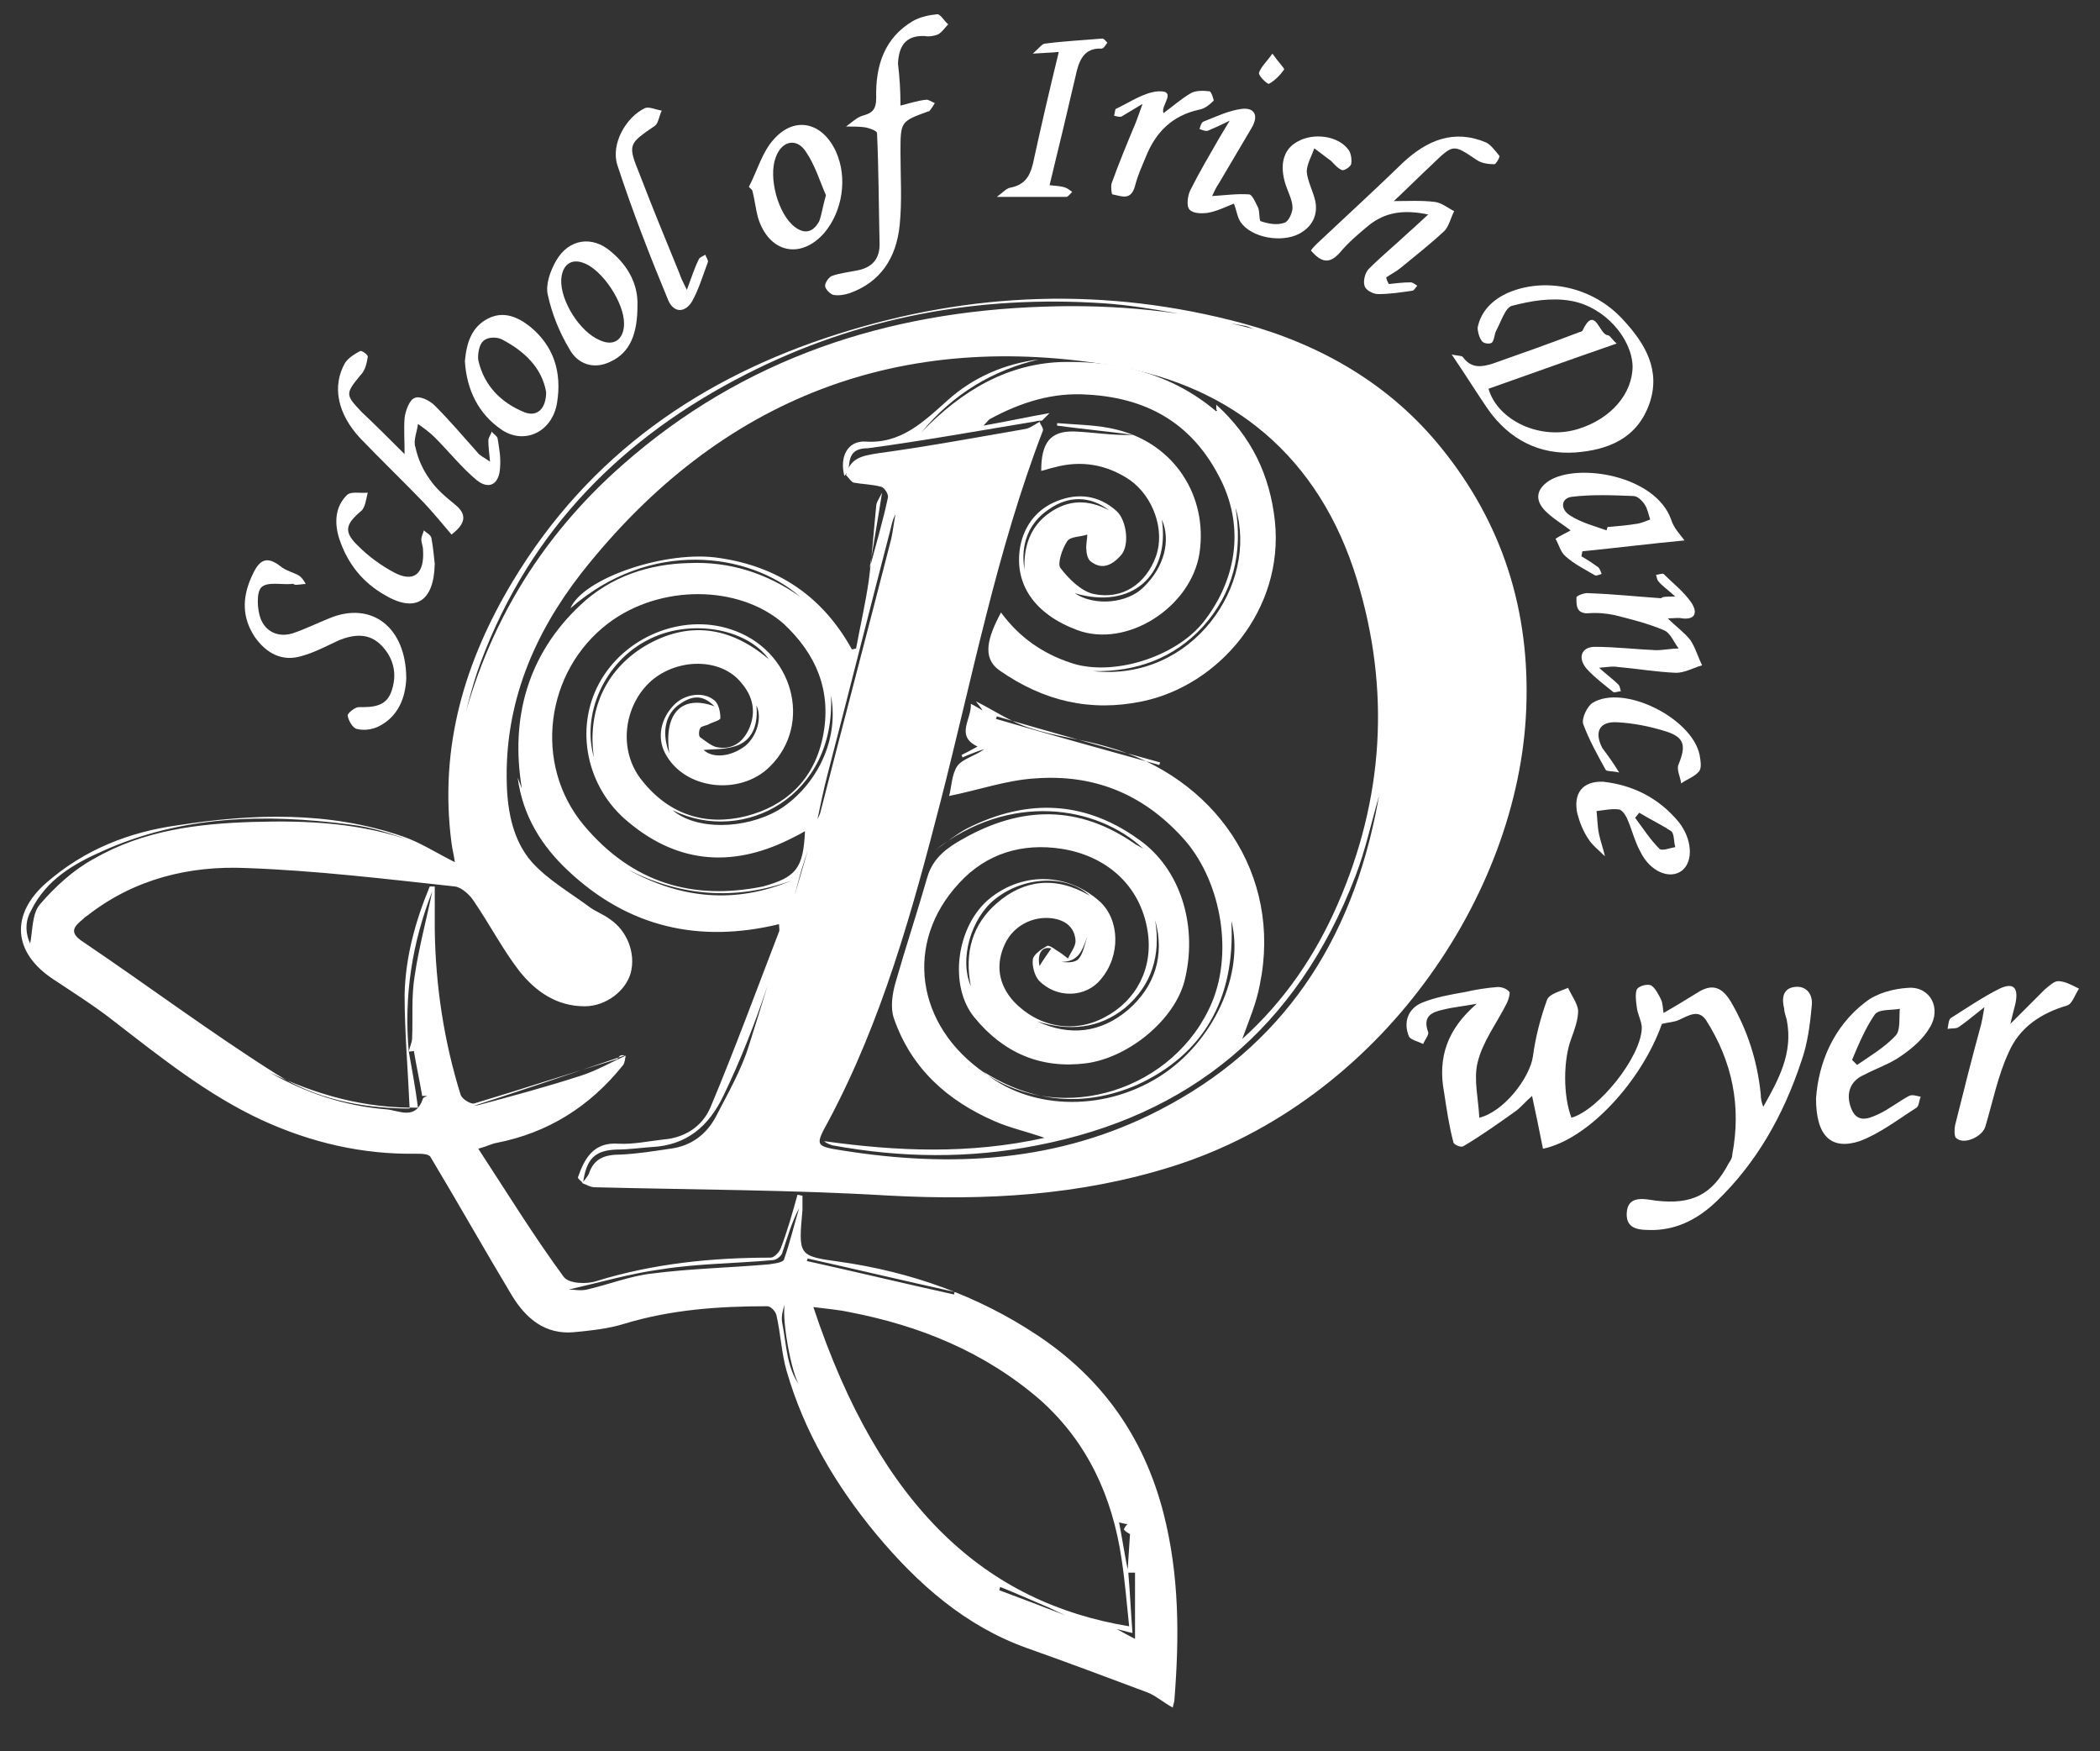 <svg xmlns="http://www.w3.org/2000/svg" xmlns:xlink="http://www.w3.org/1999/xlink" id="Layer_1" x="0px" y="0px" viewBox="0 0 250.7 209" style="enable-background:new 0 0 250.7 209;" xml:space="preserve"><rect x="0" y="0" width="250.7" height="209" fill="#333333" stroke="none"/><style type="text/css">	.st0{fill:#FFFFFF;}</style><g>	<g>		<g>			<path class="st0" d="M74.7,126c-0.1,0.4-0.1,0.8-0.3,1.1c-4,5-9,8.1-15.1,9.3c-0.6,0.1-1.1,0.4-2.2,0.7    c3.4,5.2,6.6,10.4,10.2,15.3c0.6,0.8,2.7,0.9,3.9,0.5c6.8-2.1,13.8-2.8,20.8-2.8c0.4,0,1-0.6,1.2-1.1c0.8-2.1,1.4-4.2,2-6.4    c0.2,0,0.4,0.1,0.6,0.1c0,0.6,0,1.1,0,1.7c-0.5,5.5-0.5,5.5,4.5,6.2c8.4,1.2,16.4,4,23.6,8.8c7.5,5,12.6,11.9,15,21.2    c1.9,7.4,1.9,14.8,1.3,22.3c0,0.2-0.1,0.4-0.2,0.9c-1.1-0.6-2-1.4-3-1.8c-4.8-1.8-9.6-3.6-14.4-5.3c-7.3-2.6-13-7.6-18-13.6    c-4.8-5.8-8.6-12.2-10.7-19.5c-0.6-2.1-0.7-4.4-1.2-6.6c-0.1-0.5-0.7-1.1-1.1-1.1c-5.8,0-11.5,0.4-17.1,2.1c-1.9,0.6-4,0.8-6,1    c-3.4,0.3-5.7-1.6-7.4-4.4c-3.3-5.5-6.4-11-9.7-16.5c-0.2-0.4-1.1-0.4-1.7-0.4c-6.4,0.1-12.5-1.3-18.4-4    c-6.5-3-12.1-7.5-17.8-11.9c-2.3-1.8-4.7-3.3-7.1-4.9c-4.9-3.2-5.2-7.8-0.8-11.6c4.5-3.9,9.8-6,15.6-6.8c9-1.4,18-1.7,26.8,1.3    c2.1,0.7,4.1,2,6.3,3.1c-0.1-0.8-0.3-1.5-0.4-2.3c-1.5-11.5,1.6-21.7,7.3-31.2c9.2-15.3,22.7-24.4,38.7-29.5    c16-5.1,32.2-5.7,48.5-1.3c9.2,2.5,17.5,7.2,23.7,14.9c7.2,8.9,10.6,19.3,10.1,31.2c-0.9,22.2-17.5,46.7-42.2,54.5    c-11.1,3.5-22.3,4.1-33.8,3.5c-11.7-0.7-23.4-0.7-35.2-1c-0.5,0-1-0.3-1.5-0.5c0.3-0.4,0.6-0.7,0.8-1.1c0.6-1.9,2-2.3,3.8-2.3    c2-0.1,3.9-0.4,5.9-0.7c2.4-0.3,4.3-1.6,5.5-3.9c1.4-2.7,3-5.5,3.9-8.4c2.8-8.8,5.4-17.7,8-26.6c0.2-0.4,0.3-0.7,0.5-1.1    c2.8-10.9,5.7-21.9,8.5-32.8c0.2-0.9,0.3-1.9,0.5-2.9c-0.4,0.7-0.5,1.5-0.7,2.2c-2.5,9.6-4.9,19.2-7.4,28.8    c-0.5,1.9-0.9,3.9-1.3,5.8c-0.6,2-1.3,3.9-1.9,5.9c-2.4,9.1-5.1,18.1-9.2,26.6c-1.8,3.8-4.5,6-8.6,6.2c-1.4,0.1-2.8,0.3-4.2,0.3    c-2.6,0.1-3.6,1.1-4,4c-0.2-0.2-0.7-0.6-0.6-0.7c0.8-2.3,1.9-4.2,4.8-4c1.8,0.1,3.6-0.3,5.4-0.5c2.5-0.2,4.6-1.5,5.6-3.8    c2.9-6.9,5.5-14,8.2-21c0.1-0.2,0-0.5,0-0.9c-9.5,2.3-18,0.4-25.2-6.4c-3.1-2.9-5.4-6.5-6-11.1c0.2,0.5,0.4,1.1,0.5,1.3    c-1.4-8.4,0.7-16,7-21.9c3.6-3.4,8.2-4.9,13-5c4.8-0.2,9.2,1.2,13.2,4c-6.1-5.3-17.9-6.9-27.4,1.4c1.5-3.6,11.5-7,17.8-6    c6.8,1,12.2,4.4,15.8,10.9c0.2,0,0.4-0.1,0.5-0.1c0.5-2.7,1.1-5.3,1.5-8c0.4-3,0.6-6,0.9-9c0-0.4,0.3-0.8,0.7-1.6    c-0.5,3.2-1,6-1.5,9.1c0.8-3,1.6-5.7,2.2-8.5c0.1-0.4-0.4-1.2-0.8-1.3c-1.1-0.3-2.2-0.3-3.3-0.5c-0.3-0.1-0.6-0.6-0.9-0.9l0,0    c0.5-2.1,2-2.3,3.8-2.6c5.9-0.8,11.8-1.9,17.6-2.9c0.6-0.1,1.2-0.6,1.8-0.9l-0.1,0c0.1,0.4,0.5,0.8,0.4,1.1    c-5.5,14.3-8.4,29.4-12.2,44.2c-3.4,13.2-7,26.2-13.4,38.2c-1.6,2.9-1.6,3,1.6,3.5c13.1,2.1,25.9,1.4,37.9-4.8    c14.6-7.5,23-20,26.1-36.8c0-0.2,0.1-0.4,0.1-0.5c0-0.1,0-0.2,0-0.1c-0.9,3.1-1.6,6.4-2.8,9.5c-7,18.2-19.9,28.6-38,32.1    c-8.1,1.6-16.2,1.5-24.4,0c-0.3-0.1-0.7-0.2-1-0.5c8.6,1.2,17.3,1.6,26.3-0.4c-2.3-0.8-4.2-1.2-6-2c-5.5-2.4-9.9-6.2-12-12.3    c-0.4-1.2-0.2-2.8,0.2-4.2c1.2-4.2,2.6-8.4,3.8-12.6c0.7-2.4,2.5-3.6,4.3-4.6c6.9-3.9,13.8-4.1,20.6,0.7c0.2,0.1,0.4,0.2,0.9,0.5    c-5.6-5.2-16-6.8-24.9,0.2c1.3-0.9,2.5-1.9,3.8-2.6c7.3-3.7,14.4-3.4,21.1,1.7c4.6,3.6,6.5,10.2,4.9,16.5    c-1.2,4.6-6.6,9.1-11.7,9.8c-5.4,0.7-9.9-1.2-13.4-5.5c-3.1-3.8-2.1-11,1.9-14.2c4-3.2,9.3-3,13.1,0.4c2.4,2.2,2.5,6.5,0.1,9.3    c-1.8,2.2-5.3,2.3-7.4,0.1c-0.5-0.6-0.8-1.7-0.7-2.5c0.1-0.6,1-1.2,1.7-1.6c0.2-0.1,0.7,0.2,1.1,0.5c0.5,0.3,0.9,0.6,1.4,1    c0.3-0.7,0.9-1.4,0.9-2.1c-0.1-1.7-1.3-2.5-2.8-2.7c-2.3-0.3-4.6,0.9-5.6,3c-1.2,2.5-0.8,4.9,1,6.9c2.9,3.1,7.2,3.9,10.9,1.9    c3.8-2,5.8-5.9,5.1-10.3c-0.9-5.6-5.1-9-10.3-9.8c-4.6-0.7-8.9,0.5-12.2,4.1c-6.6,7.1-5.2,17,3.1,22.7c9.2,6.3,22.7,2,27.1-8.5    c2.6-6.3,0.9-14.8-3.5-19.6c-4.9-5.4-10.8-7.6-17.6-7.1c-3.4,0.2-6.8,1.4-10.3,2.1c0.3-1,0.3-2.6,1-3.6c0.7-0.9,2.2-1.2,3.2-2    c-0.9,0.3-1.7,0.6-2.6,1c0-0.1-0.1-0.2-0.1-0.3c0.6-0.3,1.2-0.6,1.9-1c-2.7-1.3-0.7-3.2-0.8-5.1c0.6,0.3,0.9,0.5,1.4,0.8    c-0.3-0.5-0.6-0.8-0.8-1.1c2.2,1.1,4.2,2.5,6.5,3.2c3,1,6.1,1.3,9.1,2.2c13,3.6,21,15.3,18.3,28.4c-0.4,2.2-1.3,4.3-2.1,6.5    c5-4.5,8.7-9.9,11.4-16.1c5.5-12.6,6.3-25.6,2.3-38.7c-4.5-14.8-15-23.1-28.8-25.5c-25.4-4.4-47.1,3.5-63.8,24.7    c-5.6,7.2-9.2,15.5-8.9,25.2c0.1,3.4,0.8,6.8,3,9.3c1.9,2.1,4.5,3.6,6.8,5.3c0.8,0.6,1.7,0.9,2.5,1.5c2.1,1.4,3.1,4.1,2.5,6.4    c-0.6,2.2-3,4-5.5,4c-3.3,0-5.8-1.7-7.8-4.2c-2-2.6-3.5-5.5-5.4-8.3c-0.5-0.8-1.5-1.7-2.3-1.8c-8.3-0.9-16.6-1.9-24.9-2.2    c-6.8-0.3-13.4,1.3-19,5.7c-0.2,0.1-0.4,0.3-0.5,0.4c-1.1,0.9-1.7,1.6,0,2.7c7.7,5.2,15.2,10.8,23.1,15.8c4.6,2.9,9.9,4,15.3,4.1    c0.3,0,0.6,0,0.6,0c-0.2-4.6-0.6-9.1-0.6-13.6c0.1-4.5,1.3-8.8,3-12.9c0.2,0,0.4,0,0.6,0c0,1.7,0,3.5,0,5.2    c0.1,6.7,1.1,13.3,3.1,19.7c0.2,0.5,1.2,1.1,1.6,1c5.7-1.7,11.4-3.6,17.1-5.3C74.1,125.7,74.4,126,74.7,126c-0.1,0-0.3,0-0.5,0.1    c-6.2,2.1-12.4,4.2-18.6,6.2c0.4-0.3,1-0.3,1.5-0.4c4.1-1.1,8.2-2.2,12.2-3.5C71.2,127.8,72.9,126.8,74.7,126z M127.2,192.8    c1.9,0.5,3.9,1,5.8,1.5c0.7,0.3,1.3,0.7,2.5,1.3c0-3,0-5.4,0-7.9c-0.1,0-0.5,0-0.9,0c0.1-1.6,0.2-3.1,0.3-4.6    c-0.2-0.1-0.5-0.3-0.7-0.5c-0.1-0.1,0.2-0.5,0.4-0.7c-0.2,0-0.6-0.1-1-0.2c0.4,2.1,0.7,4.1,1.1,6c0.2,2.3,0.3,4.7,0.5,7.2    c-0.9-0.2-1.5-0.4-2.1-0.5C131.1,193.8,129.1,193.3,127.2,192.8c-0.7-0.3-1.3-0.6-1.9-0.9c-1.9-0.8-3.9-1.7-5.9-2.5    c0,0.1-0.1,0.3-0.1,0.4C122,190.8,124.6,191.8,127.2,192.8z M48.8,125.5c0.1-0.5,0.4-1.1,0.4-1.6c0.1-2.5-0.1-5,0.3-7.4    c0.5-3.4,1.4-6.7,2.1-10.1C49.2,112.5,48.2,118.9,48.8,125.5c0.4,2.2,0.8,4.4,1.1,6.7c-6.3,0.1-12.1-1.5-17.7-4.2    c4.4,2.5,9,4,13.9,4.4c1.5,0.1,3.5,1.4,4.4-1.3c0-0.1,0.3-0.2,0.5-0.3c-0.2,0-0.4,0-0.6,0c-0.3-1.8-0.7-3.6-1-5.4    C49.6,125.4,49.2,125.5,48.8,125.5z M134.8,194.1c-0.3-2.8-0.5-5.4-0.9-8c-1.1-7.5-4.1-14-9.7-19c-6.7-5.8-14.5-8.9-22.8-10.5    c-1.4-0.3-2.8-0.4-4.3-0.6C105.1,180.1,117.8,191.3,134.8,194.1z M96.1,99.2c-0.5,0.3-0.9,0.5-1.3,0.7    c-6.9,3.6-13.6,3.4-19.8-1.8C70,94,68.6,87,71.5,81.6c3-5.6,9.9-8.4,15.7-6.5c7.5,2.4,9.9,11.3,4.7,16.4    c-3.5,3.5-10.2,2.8-12.5-1.6c-1-1.9-0.5-4.2,1.1-5.8c1.3-1.3,3.5-1.6,4.8-0.5c0.5,0.4,0.7,1.4,0.7,2.1c0,0.3-1,0.5-1.5,0.8    c-0.3,0.1-0.8,0.2-0.9,0.4c-0.2,0.3-0.2,1,0,1.1c0.7,0.5,1.4,1.1,2.1,1.2c1.8,0.3,3.1-0.7,3.8-2.4c0.8-2,0.3-3.8-1-5.3    c-2.4-3-7.6-3-10.8-0.2c-3.3,3-3.9,8.3-1.1,11.8c3.3,4.2,7.7,5.5,12.5,4.3c4.6-1.2,8-4.2,9.1-9.3c1.2-5.6-0.8-10.1-4.7-13.7    c-5.3-4.6-14.7-4.7-20.9,0c-7.5,5.7-9,16.8-2.9,24.1c5.8,6.9,13,9,21.4,7.3C95,104.7,95.9,103.7,96.1,99.2z M149.8,39.3    c-0.4-0.1-0.7-0.3-1.1-0.4c-5.6-0.9-11.2-2.3-16.9-2.7c-14.9-1-29.3,1.6-42.8,8.5c-14.5,7.4-25.6,18.3-31.6,34.3    c-1.2,3.2-1.9,6.6-2.8,10c3-13.6,9.7-24.7,19.7-33.5c14.5-12.8,31.7-18.3,50.3-18.9C133.1,36.3,141.5,37.1,149.8,39.3z     M3.6,112.6c0.3-1.4,0.2-3.6,1.2-4.7c1.8-2.1,4-4.1,6.4-5.4c5.9-3.4,12.4-4.2,19-4.4c6.5-0.2,13,0.1,19.3,2.4    c-2.5-0.9-5.1-1.8-7.8-2.1c-10-1.3-20-1.1-29.5,3.2c-3.4,1.5-6.7,3.4-8.5,7.1C2.9,110.1,3.1,111.6,3.6,112.6z M117.4,127.9    c5.2,4.4,14,5,21,0.6c6.5-4.1,10.2-12.3,8.6-18.6c0.5,9.4-3.4,16-11.3,19.6C129.4,132.2,123.2,131.6,117.4,127.9z M67.9,153.9    c0.6,0,1.4,0.2,2.2,0c2.6-0.6,5.1-1.6,7.7-1.9c4.7-0.6,9.4-0.7,14-1.1c0.6-0.1,1.7-0.2,1.8-0.6c0.7-2,1.2-4.1,1.8-6.1    c-0.9,1.7-1.4,3.5-2,5.3c-0.1,0.4-0.7,0.9-1.2,0.9c-4.4,0.4-8.9,0.4-13.3,1.1C75.2,152,71.5,153.1,67.9,153.9z M70.9,90.4    c-0.8-5.5,1.3-10.4,6.1-13.3c5.1-3,10.1-2.4,14.8,1.6c-2.7-3.8-9.6-4.9-14.5-2.3C72.2,79,69.4,85.2,70.9,90.4z M99.2,83    c0.6,12-10.4,17.9-18.9,13.7c2.8,2.4,8.6,2.3,12.6,0C96.9,94.3,100.3,88.9,99.2,83z M123.8,121.9c3.9,1.8,7.6,1.4,10.9-1.4    c3.1-2.7,4.4-6.4,3.2-10.7c0.7,4.2-0.4,7.8-3.6,10.5C131.2,122.8,127.6,123.1,123.8,121.9z M130.1,106.9    c-2.8-2.6-7.9-2.3-11.3,0.4c-2.9,2.3-4.3,7.2-2.9,10.4c-0.8-4,0.2-7.4,3.1-9.9C122.2,105,126,104.5,130.1,106.9z M138.4,91.3    c0-0.1,0.1-0.2,0.1-0.3c-6.5-1.8-13-3.6-19.5-5.5c0,0.1-0.1,0.2-0.1,0.3C125.4,87.7,131.9,89.5,138.4,91.3z M75,103.8    c6.3,3.5,12.8,4.1,19.5,1.3C87.8,107.5,81.3,107,75,103.8z M96.4,150.2c0,0.1,0,0.2-0.1,0.3c5.9,1.3,11.7,2.7,17.6,4    c0-0.1,0-0.2,0.1-0.3C108.1,152.9,102.2,151.5,96.4,150.2z M95.5,165.4c-1-1.1-2.4-8.9-1.7-10.1c-0.3,0.9-0.6,1.8-0.4,2.7    C93.9,160.5,93.9,163.3,95.5,165.4z M84,89.5c1,1,3.2,0.9,5-0.5c1.4-1.2,2-3.4,1.3-4.8c0.2,2-0.3,3.9-2.1,4.7    C86.8,89.5,85.1,89.4,84,89.5z M79.9,89.9c-0.7-4.9,1.6-7,5.4-5.6C84,83,82.8,82.9,81.2,84C79.5,85.1,78.9,87.3,79.9,89.9z     M129.8,111.8c-0.6,1.6-1,3-3.1,3c0.8,0.1,1.7,0.1,2.1-0.4C129.3,113.8,129.5,112.7,129.8,111.8z M124.1,115.3    c0.4-0.7,1-1.5,1.4-2.1C124.4,112.9,123.8,113.8,124.1,115.3z"></path>			<path class="st0" d="M101.3,56.2c-0.2,0.2-0.3,0.4-0.5,0.6c-0.6-2.3,0.4-4.2,2.5-4.1c4.2,0.3,6.9-2.3,9.8-4.9    c3.1-2.8,6.9-4.4,10.9-4.9c-5.5,1.3-10.2,4.1-14,8.7c4.8-5,10.4-8.3,17.1-8.4c6.5-0.1,12.8,1.4,18.1,5.9c0-0.1,0.1-0.1,0.1-0.1    c0,0,0-0.1-0.1-0.1c0-0.1,0-0.2,0-0.6c4.2,3.8,6.4,8.4,7,13.9c1.1,10.6-6.7,19.6-15.8,21.5c-6.2,1.3-11.8,0-17.1-3.7    c-2.1-1.5-1.4-3.9,0.2-6.9c2.2,3,5,4.9,8.3,6c4.9,1.7,12.5-0.6,15.9-4.9c4.2-5.4,4.8-11.8,1.8-17.4c-3.4-6.5-8.8-9.3-15.6-9.7    c-4.2-0.3-8,0.9-11.7,2.9c-0.2,0.1-0.3,0.3-0.8,0.8c2.8-0.5,5.1-1,7.9-1.5c-0.5,0.5-0.7,0.7-0.9,0.9c0,0,0.1,0,0.1,0    c-0.3,0-0.6,0-0.9,0.1c-6.7,1.1-13.3,2.3-20,3.2C101.5,53.5,101.4,54.7,101.3,56.2L101.3,56.2z M130.5,80.1    c11.9,1.3,19.8-10.4,17-19.5c0.9,5.4-0.3,10.2-3.9,14.2C140.1,78.6,135.6,80.2,130.5,80.1z"></path>			<path class="st0" d="M184.2,137.1c-0.4-2-0.8-4-1.3-6.3c-0.7,0.6-1.2,1.2-1.8,1.7c-2.1,1.5-4.2,3-6.4,4.3    c-0.3,0.2-1.2-0.2-1.2-0.5c-0.5-1.9-0.8-3.9-1.1-5.9c-0.8-4.2,0.4-7.6,3.9-10.6c-1.6,0.3-2.8,0.4-4,0.7c-1.4,0.3-2.5,0.8-1.8,2.7    c0.1,0.3-0.4,0.9-0.6,1.4c-0.6-0.3-1.5-0.5-1.7-0.9c-0.7-1.7-0.1-3.3,1.5-4c1.7-0.7,3.5-1,5.2-1.3c1.3-0.3,2.6-0.5,3.9-0.6    c0.5,0,1.1,0.2,1.4,0.6c0.1,0.1-0.1,0.9-0.3,1.3c-1.2,2.4-2.9,4.6-3.5,7.1c-0.5,2,0.1,4.4,0.2,6.6c2.9-0.7,6-4.7,6.4-7.3    c0.3-2.3,0.9-4.6,1.7-6.8c0.3-0.7,1.6-1,2.5-1.4c0.4,0.9,1.1,1.8,1.2,2.7c0,1.1-0.4,2.2-0.8,3.3c-1,2.6-1,6.9,0,9.5    c3.2-0.9,8.3-7.2,8.4-10.7c0-0.8-0.5-1.6-0.6-2.5c-0.1-0.7-0.2-1.6,0-2.1c0.2-0.4,1.2-0.7,1.7-0.5c0.5,0.3,0.9,1.1,1.2,1.7    c0.2,0.4,0.2,1,0.3,1.6c1.4-0.8,2.7-1.6,4-2.4c1.7-1.1,2.9-0.8,4,1c2,3.4,3.2,7.1,3.6,11.1c0,0.5,0.1,1,0.3,1.5    c1.8-3.2,3.6-6.4,2.8-10.4c-0.1-0.4-0.3-0.9-0.3-1.3c-0.3-1.2-0.2-2.4,1.2-2.6c1.4-0.2,2.2,0.8,2.1,2.1c-0.2,2.3-0.5,4.7-1.3,6.9    c-2.1,6.3-5.3,12-10.1,16.6c-2.1,2-4.5,3.3-7.4,3.4c-1.5,0-3.4,0.1-3.3-2c0.1-2.2,2.1-1.7,3.5-1.5c4.3,0.5,6.7-0.7,8.7-4.5    c0.2-0.3,0.4-0.6,0.4-1c1.1-5.8,0-11.1-3.1-16c-0.9-1.4-2.1-0.6-3.2-0.1c-0.6,0.3-1.3,0.3-2.1,0.5C196,129,189.6,136,184.2,137.1    z"></path>			<path class="st0" d="M124.3,56.2c0-3.4,1.1-4.8,4-4.7c2.3,0.1,4.6,0.5,7,0.4c-3-0.4-6.1-0.7-9.1-1.1c0-0.1,0-0.2,0-0.3    c2.4,0.2,4.9,0.2,7.2,0.8c6.8,1.7,10.8,7.9,9.8,14.7c-1,6.5-8.7,11.4-14.6,9.2c-5.1-1.9-7.6-5.5-6.8-10c0.5-2.6,2.1-4.5,4.4-5.4    c2.5-1,5-0.7,7.1,1.2c1.2,1.1,1.6,4.1,0.5,5.3c-1,1.1-2.2,1.8-3.6,0.7c-0.3-0.2-0.5-0.9-0.5-1.3c-0.1-0.6,0.1-1.3,0.1-1.9    c-0.8,0.3-2,0.2-2.4,0.8c-0.6,0.9-1.2,2.7-0.8,3.2c1,1.3,2.5,2.8,4,3.1c3.4,0.7,6.2-1.2,7.4-4.5c1.1-3.1-0.3-7.1-3.1-9.1    c-2.8-1.9-5.9-2.4-9.1-1.5C125.3,55.9,124.8,56.1,124.3,56.2z M128.3,70.8c2.4,1.6,6.3,1.2,8.2-0.7c2.5-2.4,3.3-5.6,2.2-8.1    C139.7,68.7,135.1,72.8,128.3,70.8z M122.3,68c-0.1-2.8,0.7-5.2,3-6.8c2.3-1.6,4.6-1.6,7.1-0.3c-2.2-1.7-4.8-1.8-7.2-0.1    C122.8,62.4,121.8,65,122.3,68z"></path>			<path class="st0" d="M173.3,42.3c0.7,0.2,1.3,0.1,1.4,0.4c1,1.3,2.2,1.1,3.5,0.7c3.4-1.2,6.8-2.4,10.2-3.7    c0.2-0.1,0.4-0.1,0.5-0.2c1.5-3.2,2,0.4,3,0.5c0.3,0,0.6,0.6,1.1,1c-5.2,1.8-10.2,3.6-15.3,5.4c1.1,3.8,6.2,6.2,10.7,4.8    c3.9-1.2,6.5-4.2,6.5-7.5c-0.1-3.3-3.3-7.1-7.4-7.8c-2.3-0.4-4.7,0-7,0.6c-0.8,0.2-1.3,1.9-1.9,3c-0.2,0.4-0.2,1.1-0.5,1.4    c-0.3,0.2-1,0.1-1.2-0.2c-0.3-0.4-0.5-1.1-0.5-1.6c0.4-2,1.8-3.3,3.5-4.1c4.5-2,10.3-0.8,13.9,3.2c2.6,2.8,4.5,6,3.1,10    c-1.5,4.2-5,5.5-8.8,5.8c-4.3,0.3-7.9-1.5-10.5-5.2C176.3,46.9,175,44.8,173.3,42.3z"></path>			<path class="st0" d="M216.8,131.1c0.3-4.3,2.1-8.6,5.9-11.5c1.4-1.1,3.4-1.6,5.1-1.7c2.6-0.2,4,2.4,2.6,4.7    c-0.8,1.4-2.1,2.5-3.4,3.4c-1.4,1-3,1.5-4.5,2.3c-1.6,0.7-2.2,2.2-1.5,4c0.7,1.8,2.1,1.2,3.2,0.7c1.3-0.6,2.4-1.5,3.7-2.2    c0.4-0.2,0.9,0,1.4,0.1c-0.2,0.4-0.2,1.1-0.5,1.3c-2.2,1.4-4.4,3.1-6.8,4C218.6,137.3,216.8,135.6,216.8,131.1z M221.1,126.5    c0.2,0.2,0.4,0.4,0.6,0.6c1.6-1.1,3.3-2.1,4.6-3.5c0.6-0.6,0.4-2.1,0.5-3.2c-1,0.2-2.5,0-3,0.7    C222.7,122.7,221.9,124.6,221.1,126.5z"></path>			<path class="st0" d="M165.8,33.9c0.9-0.1,1.7-0.2,2.6-0.2c0.3,0,0.6,0.3,0.8,0.4c-0.2,0.2-0.4,0.6-0.6,0.6    c-1.4,0.2-2.7,0.4-4.1,0.4c-0.6,0-1.5-0.5-1.6-1c-0.2-0.6,0.1-1.6,0.5-2c1.5-1.5,3.2-2.9,4.8-4.4c0.7-0.6,1.3-1.2,2.3-2.1    c-2.9-0.6-5.1-0.3-7.1,1.3c-1.2,1-2.4,2-3.4,3.2c-1.3,1.5-2.3,1.2-3.5-0.2c0.2-0.3,0.4-0.5,0.7-0.8c3.4-3.2,6.9-6.4,10.3-9.7    c2.9-2.7,6.1-4,9.9-2.4c0.6,0.3,1.1,1,1.6,1.6c0.1,0.1-0.4,1-0.6,1c-0.7,0-1.5-0.1-2.1-0.5c-2.8-1.9-2.8-1.9-5.2,0.4    c-1.6,1.5-3.1,3-4.7,4.5c1.7,0,3.3-0.1,4.9,0.1c0.8,0.1,1.5,0.7,2.3,1.1c-0.4,0.8-0.6,1.7-1.1,2.3c-1.7,1.6-3.5,3-5.2,4.4    c-0.6,0.5-1.2,0.8-1.8,1.2C165.5,33.4,165.7,33.7,165.8,33.9z"></path>			<path class="st0" d="M48.3,54.2c0-1.6-0.1-3,0-4.3c0.1-0.9,0.6-2.2,1.2-2.4c0.6-0.3,1.8,0.3,2.4,0.9c1.8,1.8,3.4,3.7,5.1,5.6    c0.3,0.4,0.8,0.6,1.5,1.1c-0.1-1.1-0.2-1.8-0.2-2.5c0-0.4,0.3-0.7,0.4-1.1c0.2,0.3,0.6,0.5,0.7,0.8c0.2,1.2,0.4,2.3,0.3,3.5    c-0.1,2-1.3,2.7-2.8,1.5c-1.8-1.5-3.3-3.4-5-5.1c-0.6-0.6-1.3-1.1-2-1.6c-0.1,0.9-0.6,2-0.3,2.8c0.3,1.4,0.9,2.7,1.7,3.8    c0.8,1.2,1.9,2.1,3,3c1.5,1.2,1.3,2.3-0.4,3.6c-1-1.2-2.1-2.5-3.2-3.7c-2.5-2.6-5.2-5.2-7.7-7.8c-2.7-2.9-3.4-6.2-1.8-9    c0.4-0.6,1.2-1.1,1.8-1.4c0.2-0.1,1,0.5,0.9,0.7c-0.1,0.7-0.3,1.6-0.8,2.1c-1.9,2.3-1.9,2.4,0.1,4.5    C44.9,50.8,46.5,52.4,48.3,54.2z"></path>			<path class="st0" d="M107.5,12.6c1.2-0.3,2.1-0.6,3.1-0.7c0.3,0,0.7,0.3,1,0.4c-0.2,0.3-0.4,0.7-0.7,1c0,0-0.1,0-0.1,0    c-3.3,1.2-3.3,1.2-3.3,4.9c0,2.9,0.2,5.8-0.1,8.7c-0.4,3.9-2.3,6.8-6,8.1c-0.6,0.2-1.3,0.3-1.9,0.2c-0.4-0.1-1-0.7-1-1.1    c0-0.4,0.5-1.1,0.9-1.2c0.9-0.3,1.8-0.4,2.8-0.6c1.8-0.3,2.9-1.3,2.8-3.4c-0.1-4.3-0.1-8.7-0.3-13c0-0.3-0.9-0.6-1.4-0.7    c-0.7-0.1-1.5-0.1-2.3-0.1c0.7-0.5,1.3-1.1,2-1.3c1.1-0.3,1.6-0.7,1.6-2.1c-0.1-3.9,1-7.2,4.4-9.2c0.9-0.5,1.9-0.7,2.9-0.8    c0.4,0,0.8,0.8,1.3,1.2c-0.4,0.4-0.7,0.9-1.2,1.2c-0.5,0.2-1.1,0.3-1.6,0.2c-2.3-0.1-3.1,1.2-3.2,3.3    C107.4,9.2,107.5,10.8,107.5,12.6z"></path>			<path class="st0" d="M144.7,23.4c1.6-0.1,3-0.3,4.4-0.2c0.4,0,0.8,1,1.1,1.6c0.2,0.5,0.1,1.5,0.3,1.6c0.9,0.3,1.9,0.5,2.8,0.2    c0.5-0.1,1-1.2,1-1.8c0-0.9-0.5-1.8-0.8-2.7c-0.8-2.4-0.3-4.3,1.4-5.2c1.9-1.1,4.9-0.7,6.1,1c0.3,0.4,0.4,1.2,0.3,1.7    c-0.1,0.3-0.8,0.8-1.1,0.7c-0.5-0.2-0.9-0.7-1.3-1.1c-0.7-0.5-1.3-1-2-1.5c-0.3,0.9-0.9,1.9-0.9,2.8c0.1,1.1,0.7,2.2,1,3.4    c0.4,1.8-0.4,3.2-1.9,4c-2.1,1.1-5.7,0.5-7-1.4c-0.4-0.6-0.5-1.5-0.8-2.2c-1,0.4-2,0.9-3.1,1.1c-0.7,0.1-1.8,0.1-2.2-0.4    c-0.4-0.4-0.2-1.7,0.1-2.3c1.1-2.2,2.3-4.2,3.5-6.3c0.3-0.5,0.6-1,1.2-2c-1.2,0.6-1.9,0.9-2.6,1.2c-0.3,0.1-0.7-0.1-1-0.2    c0.1-0.3,0.2-0.8,0.5-0.9c1.5-0.6,3-1.3,4.5-1.5c1.6-0.2,2.1,0.8,1.2,2.3c-1.3,2.2-2.6,4.4-3.9,6.6    C145.2,22.3,144.9,23,144.7,23.4z"></path>			<path class="st0" d="M240,122.2c1.5-1.5,2.8-2.8,4.1-4.1c0.5-0.4,1.1-1,1.6-1c0.8,0,1.7,0.5,2.5,0.9c-0.5,0.7-0.8,1.8-1.4,2    c-3.1,0.9-5.7,2.6-7,5.6c-1.3,2.8-1.9,5.9-2.8,8.9c-0.4,1.2-2.6,2.2-3.5,1.3c-0.2-0.2-0.2-1-0.1-1.5c1-4,2-8,3.1-12    c0.1-0.4,0.2-0.9,0.4-2.1c-1.4,1.1-2.2,1.8-3.1,2.4c-0.3,0.2-0.8,0.1-1.3,0.2c0.1-0.4,0.1-1.1,0.4-1.3c1.9-1.2,3.8-2.5,5.8-3.5    c1.7-0.8,2.3-0.1,1.9,1.8C240.4,120.6,240.2,121.3,240,122.2z"></path>			<path class="st0" d="M48.5,81c-0.1,2.2-0.9,4.5-3.3,5.7c-0.8,0.4-1.8,0.5-2.6,0.3c-0.5-0.1-1-1-1.1-1.6c0-0.3,0.9-1,1.3-1    c1.7,0,3.4,0,4-2.1c0.6-1.9,0.2-3.7-1.2-5.2c-1.5-1.6-3.3-1.4-5.1-0.7c-1.5,0.7-3,1.5-4.5,1.9C33.7,79,31.8,78,30.4,76    c-1.5-2.3-1.5-4.6-0.4-7.1c0.8-1.8,1.6-2.8,3.5-1.3c0.6,0.5,1.5,0.7,2.2,1.1c0.3,0.2,0.6,0.6,0.8,1c-0.4,0-0.8,0.1-1.2,0.1    c-0.2,0-0.3-0.2-0.5-0.1c-1.2,0.1-2.9-0.3-3.6,0.4c-0.6,0.6-0.5,2.6-0.1,3.7c0.6,1.6,2.1,2.3,3.8,1.8c1.5-0.5,2.9-1.2,4.4-1.8    C44.3,71.7,48.5,74.8,48.5,81z"></path>			<path class="st0" d="M200,71.2c-1-0.9-1.6-1.3-2-1.8c-0.2-0.2-0.2-0.5-0.3-0.8c0.3,0,0.7-0.2,0.9-0.1c1.1,1.1,2.4,2.1,3.3,3.4    c0.8,1.2,0.5,2.1-1.1,1.9c-0.5-0.1-0.9,0-1.7,0c1,1,2,1.7,2.7,2.6c0.6,0.9,0.9,2,1.4,3c-1,0.3-2.1,0.9-3.1,0.9    c-2.4-0.1-4.7-0.5-7-0.7c-0.6-0.1-1.1,0-2.2,0.1c1,0.9,1.7,1.4,2.3,2c0.2,0.2,0.2,0.5,0.3,0.8c-0.3,0-0.7,0.2-0.9,0.1    c-1.1-0.9-2.2-1.7-3.2-2.8c-1.1-1.3-0.6-2.6,1-2.6c2.4,0,4.9,0.3,7.3,0.4c0.9,0,1.8-0.2,2.7-0.2c-0.6-0.8-1-1.9-1.8-2.2    c-1.9-0.8-3.9-1.3-5.9-1.8c-1-0.2-2.1-0.3-3.2-0.2c-1.4,0-1.3-1.1-1.3-1.9c0-0.2,1-0.6,1.5-0.5c2.9,0.1,5.7,0.4,8.6,0.6    C198.5,71.2,198.9,71.2,200,71.2z"></path>			<path class="st0" d="M201.1,64.5c-4.2,0.4-8.2,0.9-12.2,1.3c0,0.2-0.1,0.4-0.1,0.6c0.7,0.4,1.3,0.8,2,1.3    c0.2,0.2,0.3,0.5,0.4,0.8c-0.3,0.1-0.7,0.3-0.9,0.1c-1.2-0.7-2.4-1.3-3.4-2.2c-0.6-0.5-0.8-1.4-1.2-2.1c0.6-0.4,1.3-0.7,1.8-1    c-0.9-0.7-2.1-1.4-3-2.3c-1.3-1.3-1.1-2.6,0.4-3.6c3.4-2.2,12.7-0.7,14.6,4.6C199.8,63,200.5,63.7,201.1,64.5z M191.8,63.3    c0-0.1,0.1-0.3,0.1-0.4c1.2-0.1,2.4-0.2,3.6-0.4c0.5-0.1,1-0.3,1.5-0.5c-0.2-0.6-0.3-1.2-0.6-1.7c-0.3-0.5-0.9-1.1-1.4-1.1    c-2.5-0.1-5-0.2-7.4,0.1c-1.3,0.2-1.3,1.5-0.2,2.2C188.8,62.4,190.4,62.8,191.8,63.3z"></path>			<path class="st0" d="M55.5,43.1c0.2-2.2,0.8-4.1,2.8-5.1c1.8-0.9,3.5-0.2,5,1c2.8,2.3,3.8,5.4,3.2,9.1c-0.6,3.5-3.9,5-6.6,3.2    C57.1,49.4,55.7,46.5,55.5,43.1z M65.2,46.8c-0.5-2.9-2.6-4.9-5.3-6.3c-0.6-0.3-1.7-0.3-2.2,0.2c-0.5,0.4-0.7,1.6-0.6,2.3    c0.7,3.1,2.8,5.1,5.5,6.2C64.1,49.8,65.2,48.8,65.2,46.8z"></path>			<path class="st0" d="M89.4,22.3c1-1.9,1.6-4.2,3-5.7c2.5-2.8,5.8-2,7.4,1.5c1.4,3.1,0.8,7.1-1.4,9.7c-2.8,3.2-6.6,2.4-7.9-1.8    c-0.3-1.1-0.4-2.2-0.7-3.3C89.7,22.6,89.6,22.5,89.4,22.3z M98.6,23.3c-0.7-1.6-1.3-3.6-2.4-5.2c-1.1-1.7-2.9-1.3-3.6,0.7    c-0.9,2.4,0.3,6.8,2.3,8.3c1.2,0.9,2.2,0.6,2.9-0.7C98.1,25.6,98.2,24.7,98.6,23.3z"></path>			<path class="st0" d="M76.1,36.5c0,3.2-0.8,5.6-3.3,6.7c-1.9,0.9-3.8,0.3-4.8-1.5c-1.2-2-2.1-4.2-2.6-6.5c-0.3-1.2,0.3-2.9,1-4.1    c1.5-2.6,4.3-3,6.5-1.1C75.1,31.8,76.2,34.1,76.1,36.5z M74.5,38.6c0-2.5-2.6-6.4-4.8-7.2c-1.5-0.6-2.6,0.2-2.7,2    c-0.1,2.5,2.2,6.2,4.6,7.2C73.3,41.4,74.5,40.5,74.5,38.6z"></path>			<path class="st0" d="M82,34.6c0.6-1.6,0.9-2.6,1.4-3.6c0.1-0.3,0.5-0.4,0.8-0.6c0.1,0.3,0.4,0.7,0.3,0.9    c-0.6,1.6-1.1,3.3-1.9,4.7c-0.8,1.3-2.1,1.4-2.8-0.1c-2.2-5.3-4.3-10.7-6.1-16.2c-0.8-2.5,1-5.7,3.3-6.8c0.5-0.2,1.3,0.2,2,0.3    c-0.3,0.6-0.4,1.5-0.8,1.8c-3.2,2.2-3.3,2.2-1.8,5.9c1.5,3.9,3.1,7.8,4.7,11.7C81.3,33.2,81.5,33.6,82,34.6z"></path>			<path class="st0" d="M126.4,6.2c-1,0.1-1.7,0.1-3.1,0.2c0.8-0.7,1.1-1.2,1.5-1.2c2.3-0.3,4.5-0.4,6.8-0.6c0.2,0,0.4,0.3,0.6,0.5    c-0.2,0.2-0.4,0.7-0.7,0.7c-2.1-0.1-2.7,1.4-3.1,3.3c-1,4.3-2,8.5-3.1,13c0.8,0.1,1.4,0.1,1.9,0.3c0.3,0.1,0.5,0.3,0.8,0.5    c-0.2,0.2-0.5,0.6-0.7,0.6c-2.6,0-5.2,0-8.3,0c0.7-0.5,1.1-1,1.6-1.1c1.6-0.3,2.3-1.2,2.7-2.8C124.3,15,125.3,10.7,126.4,6.2z"></path>			<path class="st0" d="M191.4,93.3c3.5,0.4,6.6,1.9,9,4.8c1.6,2,1.8,4.7,0.4,5.8c-1.4,1.1-3.8,0.2-5-2.3c-0.7-1.3-1-2.7-1.6-4    c-0.2-0.4-0.6-1-1-1c-0.8-0.1-1.7,0.1-2.6,0.2c0.1,0.9,0.1,1.9,0.3,2.8c0.2,0.9,0.5,1.7,0.7,2.6c-0.7-0.7-1.5-1.3-2-2.1    c-0.6-0.9-1-1.9-1.3-3C187.8,94.7,188.9,93.2,191.4,93.3z M195.7,97c-0.2,0.2-0.3,0.4-0.5,0.6c0.9,1.2,1.8,2.6,2.9,3.7    c0.3,0.3,1.3-0.1,1.9-0.2c-0.2-0.6-0.1-1.6-0.5-1.9C198.3,98.4,197,97.8,195.7,97z"></path>			<path class="st0" d="M136.4,12.4c-1.2,0.7-1.8,1.1-2.5,1.5c-0.2,0.1-0.6,0-0.9-0.1c0.1-0.3,0.1-0.7,0.2-0.8    c1.7-0.8,3.4-2,5.1-2.1c2.3-0.1,0.2,1.7,0.6,2.6c1.1-0.8,2.1-1.7,3.3-2.4c0.6-0.3,1.4-0.3,2.2-0.2c0.2,0,0.5,1,0.5,1.1    c-0.5,0.5-1.1,1-1.8,1.1c-3.1,0.7-5.1,2.6-6.3,5.6c-0.5,1.2-1,2.3-1.3,3.5c-0.5,1.8-1.6,1.2-2.7,1c-0.1,0-0.2-0.9-0.1-1.3    c0.9-2.5,1.9-4.9,2.9-7.3C135.8,14.1,136,13.5,136.4,12.4z"></path>			<path class="st0" d="M193.3,92.2c-0.8-0.2-1.4-0.1-1.6-0.3c-1-1.8-2-3.6-2.7-5.5c-0.2-0.7,0.5-2.1,1.1-2.5    c3.7-2.3,11.9,1.8,12.8,6.2c0.1,0.6,0.3,1.6-0.1,2c-0.5,0.6-1.4,0.9-2.1,1.4c-0.1-0.8-0.6-1.7-0.3-2.3c0.9-2.2,0.7-3.2-1.5-3.9    c-1.9-0.6-3.9-1-5.9-1.1c-2.1-0.1-2.7,1.2-1.7,3.1C191.9,90.1,192.5,90.9,193.3,92.2z"></path>			<path class="st0" d="M51.9,67.3c-0.1,4.5-2.3,5.9-6,3.7c-2.6-1.5-4.4-3.7-5.4-6.7c-0.6-1.9-0.5-3.8,0.9-5.2    c0.5-0.5,1.6-0.2,2.5-0.3c-0.2,0.8-0.3,1.8-0.8,2.2c-1.9,1.6-2.1,2.5-0.3,4.2c1.2,1.2,2.7,2.3,4.2,3.1c2.4,1.3,3.7,0.2,3.5-2.7    c0-0.4-0.2-0.8-0.2-1.2c0-0.4,0.2-0.7,0.3-1.1c0.3,0.3,0.8,0.5,0.9,0.9C51.7,65.3,51.8,66.3,51.9,67.3z"></path>			<path class="st0" d="M151.9,6.4c0.7,1,1.5,1.8,1.4,1.9c-0.5,0.7-1.1,1.3-1.8,1.7c-0.2,0.1-1.3-1-1.2-1.3    C150.5,8,151.2,7.4,151.9,6.4z"></path>		</g>	</g></g></svg>
